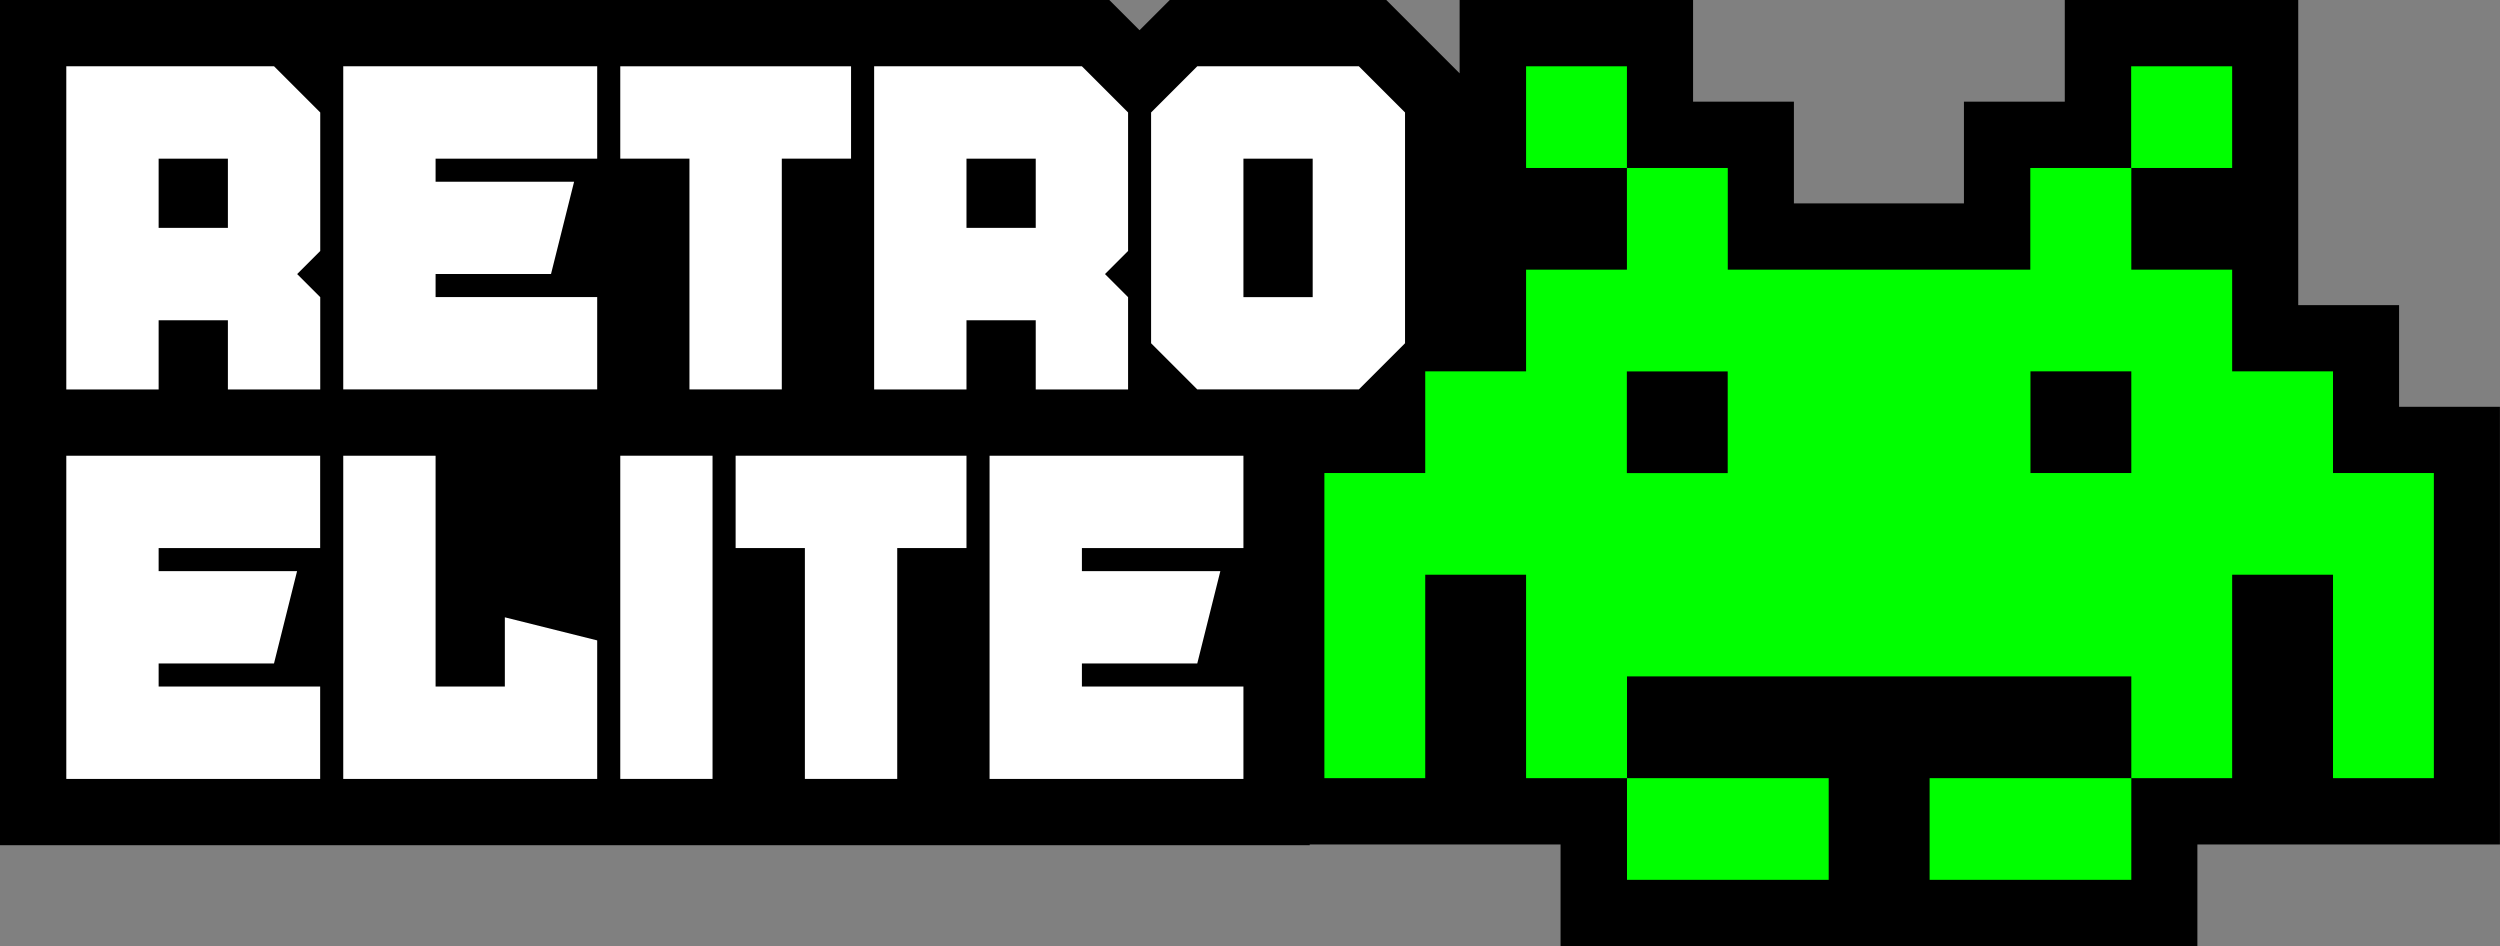 <svg xmlns="http://www.w3.org/2000/svg" id="Capa_2" viewBox="0 0 329.21 124.6"><rect x="0" y="0" width="329.21" height="124.6" fill="#808080" stroke="none"/><defs><style>.cls-1{fill:#fff;}.cls-2{fill:lime;}.cls-2,.cls-3{fill-rule:evenodd;}</style></defs><g id="Capa_1-2"><path class="cls-3" d="m172.47,111.21v.09H0V0h146.08l3.98,3.98,3.98-3.98h28.51l9.66,9.66V0h30.74v13.39h13.28v13.39h22.39v-13.39h13.28V0h30.74v40.18h13.28v13.39h13.28v57.63h-39.84v13.39h-83.86v-13.39h-33.03Z"></path><path class="cls-1" d="m20.89,20.89v9.12h9.12v-9.12h-9.12Zm0,21.28v9.12h-12.16V8.73h27.36l6.08,6.08v18.24l-3.04,3.04,3.04,3.04v12.16h-12.16v-9.12h-9.12Z"></path><polygon class="cls-1" points="78.64 8.73 78.64 20.89 57.36 20.89 57.36 23.93 75.6 23.93 72.56 36.08 57.36 36.08 57.36 39.12 78.64 39.12 78.64 51.28 45.2 51.28 45.2 8.73 78.64 8.73 78.64 8.73"></polygon><polygon class="cls-1" points="112.07 8.73 112.07 20.89 102.95 20.89 102.95 51.28 90.79 51.28 90.79 20.89 81.68 20.89 81.68 8.73 112.07 8.73 112.07 8.73"></polygon><path class="cls-1" d="m127.27,20.89v9.12h9.12v-9.12h-9.12Zm0,21.28v9.12h-12.16V8.73h27.36l6.08,6.08v18.24l-3.04,3.04,3.04,3.04v12.16h-12.16v-9.12h-9.12Z"></path><path class="cls-1" d="m178.94,8.73l6.08,6.08v30.39l-6.08,6.08h-21.28l-6.08-6.08V14.81l6.08-6.08h21.28Zm-6.08,30.4v-18.24h-9.12v18.24h9.12Z"></path><polygon class="cls-1" points="42.16 60.01 42.16 72.17 20.89 72.17 20.89 75.21 39.12 75.21 36.08 87.37 20.89 87.37 20.89 90.41 42.16 90.41 42.16 102.57 8.73 102.57 8.73 60.01 42.16 60.01 42.16 60.01"></polygon><polygon class="cls-1" points="45.2 102.57 45.2 60.01 57.36 60.01 57.36 90.41 66.48 90.41 66.48 81.29 78.64 84.33 78.64 102.57 45.2 102.57 45.2 102.57"></polygon><polygon class="cls-1" points="81.68 102.57 93.83 102.57 93.83 60.01 81.68 60.01 81.68 102.57 81.68 102.57"></polygon><polygon class="cls-1" points="127.27 60.01 127.27 72.17 118.15 72.17 118.15 102.57 105.99 102.57 105.99 72.17 96.87 72.17 96.87 60.01 127.27 60.01 127.27 60.01"></polygon><polygon class="cls-1" points="163.74 60.01 163.74 72.17 142.47 72.17 142.47 75.21 160.7 75.21 157.66 87.37 142.47 87.37 142.47 90.41 163.74 90.41 163.74 102.57 130.31 102.57 130.31 60.01 163.74 60.01 163.74 60.01"></polygon><path class="cls-2" d="m293.92,8.73h-13.28v13.39h-13.28v13.39h-39.84v-13.39h-26.56v-13.39h13.28v26.78h-13.28v13.39h-13.28v13.39h-13.28v40.18h13.28v-26.79h13.28v26.79h39.85v13.39h-26.56v-26.79h66.41v-26.78h-13.28v-13.39h13.28v53.57h-26.56v13.39h26.56v-13.39h13.28v-26.79h13.28v26.79h13.28v-40.18h-13.28v-13.39h-13.28v-13.39h-13.28v-13.39h13.28v-13.39h0Zm-79.69,53.57v-13.39h13.28v13.39h-13.28Z"></path></g></svg>
